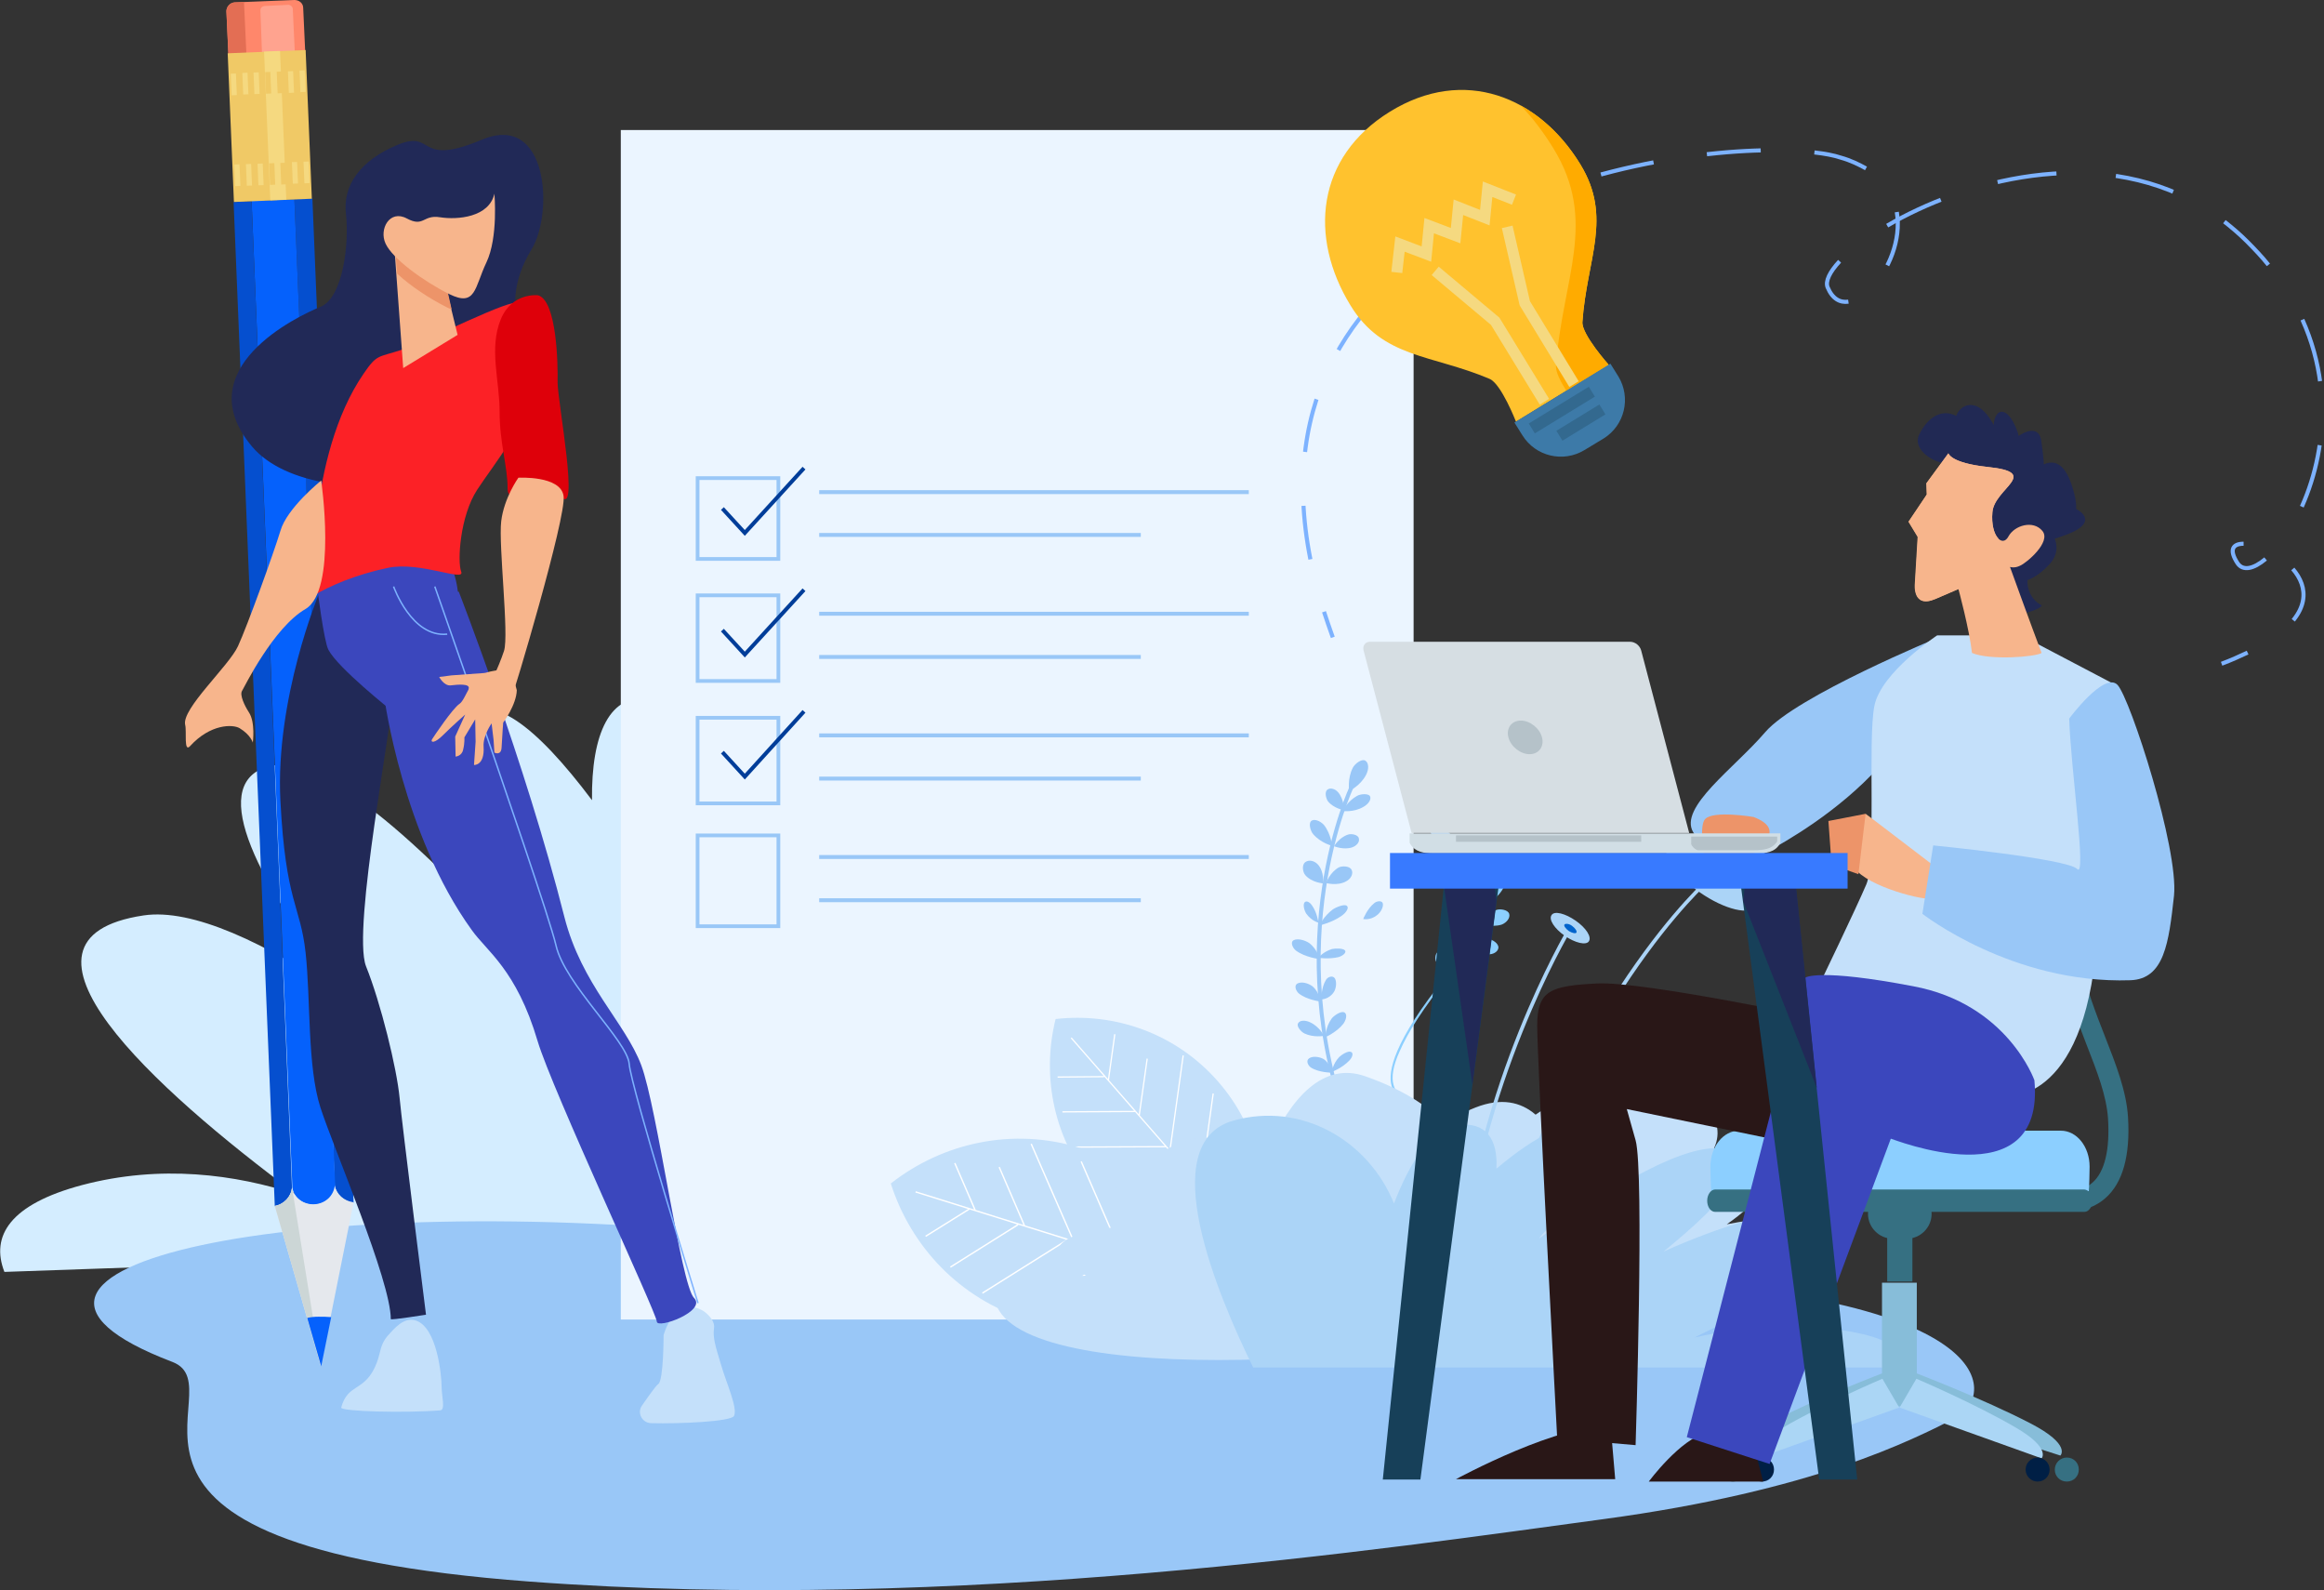 <?xml version="1.0" encoding="utf-8"?>
<!-- Generator: Adobe Illustrator 21.1.0, SVG Export Plug-In . SVG Version: 6.00 Build 0)  -->
<svg version="1.1" id="Ebene_1" xmlns="http://www.w3.org/2000/svg" xmlns:xlink="http://www.w3.org/1999/xlink" x="0px" y="0px"
	 viewBox="0 0 581 397.4" style="enable-background:new 0 0 581 397.4;" xml:space="preserve">
<rect x="0" y="0" width="581" height="397.4" fill="#333333" stroke="none"/>
<style type="text/css">
	.st0{fill:#D4EDFF;}
	.st1{fill:#99C7F7;}
	.st2{fill:#EBF5FF;}
	.st3{fill:none;stroke:#99C7F7;stroke-width:0.98;}
	.st4{fill:none;stroke:#99C7F7;stroke-width:0.931;}
	.st5{fill:none;stroke:#003D99;stroke-width:0.98;stroke-miterlimit:10;}
	.st6{fill:#FF876B;}
	.st7{fill:#FFA38F;}
	.st8{fill:#E36E54;}
	.st9{fill:#054FCF;}
	.st10{fill:#0561FC;}
	.st11{fill:#E5E8ED;}
	.st12{fill:#CCD6D6;}
	.st13{fill:#F0C966;}
	.st14{fill:#F5D980;}
	.st15{fill:#212957;}
	.st16{fill:#3B47BD;}
	.st17{fill:#C4E0FA;}
	.st18{fill:#FC2126;}
	.st19{fill:#DE000A;}
	.st20{fill:#F7B58C;}
	.st21{fill:#ED9469;}
	.st22{fill:none;stroke:#7DB2FF;stroke-width:0.363;stroke-miterlimit:10;}
	.st23{fill:#8CCFFF;}
	.st24{fill:none;stroke:#FFFFFF;stroke-width:0.313;stroke-miterlimit:10;}
	.st25{fill:none;stroke:#FFFFFF;stroke-width:0.345;stroke-miterlimit:10;}
	.st26{fill:#ABD4F7;}
	.st27{fill:#0063CC;}
	.st28{fill:#FFFFFF;}
	.st29{fill:none;stroke:#7DB2FF;stroke-width:1.02;stroke-miterlimit:10;stroke-dasharray:13.495,13.495;}
	.st30{fill:none;stroke:#7DB2FF;stroke-width:1.02;stroke-miterlimit:10;stroke-dasharray:13.76,13.76;}
	.st31{fill:none;stroke:#7DB2FF;stroke-width:1.02;stroke-miterlimit:10;stroke-dasharray:14.889,14.889;}
	.st32{fill:none;stroke:#7DB2FF;stroke-width:1.02;stroke-miterlimit:10;stroke-dasharray:16.05,16.05;}
	.st33{fill:none;stroke:#7DB2FF;stroke-width:1.02;stroke-miterlimit:10;stroke-dasharray:14.149,14.149;}
	.st34{fill:none;stroke:#7DB2FF;stroke-width:1.02;stroke-miterlimit:10;}
	.st35{fill:#367082;}
	.st36{fill:#87BDD9;}
	.st37{fill:#ABD6F5;}
	.st38{fill:#001F45;}
	.st39{fill:#7DC2F5;}
	.st40{fill:#212954;}
	.st41{fill:#291717;}
	.st42{fill:#D1DEE5;}
	.st43{fill:#B5C2C9;}
	.st44{fill:#D6DEE3;}
	.st45{fill:#174059;}
	.st46{fill:#387AFF;}
	.st47{fill:#FFC22E;}
	.st48{fill:#FFAB00;}
	.st49{fill:#3D7AA8;}
	.st50{fill:none;stroke:#F5D980;stroke-width:2.742;stroke-miterlimit:10;}
	.st51{fill:#33698F;}
</style>
<path class="st0" d="M1.1,317.9c-3.5-9,1.4-16.9,19.4-21.7c19.7-5.2,38.3-2.7,53.6,2.3c-35.6-26.4-76.9-63.9-38.2-69.7
	c12.1-1.8,30.4,6.7,50.6,20.4c-22.2-28.7-34.3-52.4-20.2-57.4c13-4.6,38.8,18.4,66,49.2c-15.3-26.1-24-49-16.5-60.2
	c6.1-9.1,18.3,0.7,32.2,19.2c-0.2-16.7,4.5-27,14.7-25.3c9.5,1.6,16.8,20.7,21.8,43.7c10.1-36.3,35-59.2,59.2-49.1
	c28.5,11.9,3.1,99-10.8,140.5L1.1,317.9z"/>
<path class="st1" d="M387.3,318.9c-33-0.6-135.1-3-197.1-9.8c-115-12.6-208.8,7.8-147.1,31.3c17.2,6.6-32.4,45.8,89.3,54.9
	c106.8,8,215.7-8.5,268.4-15.6c52.7-7.1,77-19.7,88.3-25.4C498.9,349.2,502.5,321,387.3,318.9"/>
<polygon class="st2" points="353.4,32.5 155.2,32.5 155.2,329.8 353.4,329.8 353.4,81 "/>
<path class="st3" d="M204.8,133.7h80.4 M204.8,123h107.4"/>
<rect x="174.4" y="119.5" class="st4" width="20.2" height="20.2"/>
<polyline class="st5" points="180.6,127.1 186.2,133.2 201,117 "/>
<path class="st3" d="M204.8,164.2h80.4 M204.8,153.4h107.4"/>
<rect x="174.4" y="148.8" class="st4" width="20.2" height="21.4"/>
<polyline class="st5" points="180.6,157.5 186.2,163.6 201,147.4 "/>
<path class="st3" d="M204.8,194.6h80.4 M204.8,183.8h107.4"/>
<rect x="174.4" y="179.4" class="st4" width="20.2" height="21.4"/>
<polyline class="st5" points="180.6,188 186.2,194.1 201,177.8 "/>
<path class="st3" d="M204.8,225h80.4 M204.8,214.2h107.4"/>
<rect x="174.4" y="208.8" class="st4" width="20.2" height="22.7"/>
<path class="st6" d="M75.8,2l0.5,10.9l-19.2,0.8L56.6,2.8c0-1.1,0.9-2.1,2-2.2l15-0.6C74.8,0,75.8,0.8,75.8,2"/>
<path class="st7" d="M73.2,2.3L73.7,13l-8.2,0.3L65.1,2.6c0-0.6,0.4-1,1-1.1l6.1-0.3C72.7,1.3,73.2,1.7,73.2,2.3"/>
<path class="st8" d="M61.6,13.5l-4.5,0.2L56.6,2.8c0-1.1,0.9-2.1,2-2.2L61,0.5L61.6,13.5z"/>
<path class="st9" d="M78.1,49.6l10.3,251c-2.4-0.3-4.3-2-4.7-4.2L73.6,49.8L78.1,49.6z"/>
<path class="st10" d="M62.9,50.2l10.7-0.4l10.2,246.6c0,0,0,0,0,0.1c0,0,0,0,0-0.1c-0.2,2.5-2.4,4.5-5.2,4.7
	c-2.7,0.1-5.1-1.7-5.5-4.2c0,0,0,0,0,0.1c0,0,0,0,0-0.1L62.9,50.2z"/>
<path class="st9" d="M73,296.9c-0.2,2.3-2,4.1-4.3,4.6l-10.3-251l4.5-0.2L73,296.9z"/>
<path class="st11" d="M68.7,301.4c2.3-0.4,4.1-2.3,4.3-4.6c0,0,0,0,0,0.1c0,0,0,0,0-0.1c0.4,2.5,2.8,4.3,5.5,4.2
	c2.8-0.1,4.9-2.1,5.2-4.7c0,0,0,0,0,0.1c0,0,0,0,0-0.1c0.4,2.2,2.3,3.9,4.7,4.2l-8.2,40.9L68.7,301.4z"/>
<path class="st12" d="M68.7,301.4c2.3-0.4,4.1-2.3,4.3-4.6c0,0,0,0,0,0.1c0,0,0,0,0-0.1c0.4,2.5,7.2,44.6,7.2,44.6L68.7,301.4z"/>
<rect x="57.7" y="12.9" transform="matrix(0.999 -4.188320e-02 4.188320e-02 0.999 -1.258 2.853)" class="st13" width="19.5" height="37.2"/>
<rect x="66.8" y="12.8" transform="matrix(0.999 -4.187738e-02 4.187738e-02 0.999 -1.254 2.907)" class="st14" width="4" height="37.2"/>
<path class="st10" d="M76.8,329.4c0.9-0.2,1.8-0.3,2.8-0.3c1.1,0,2.1,0,3.2,0.1l-2.5,12.3L76.8,329.4z"/>
<rect x="76" y="40.4" transform="matrix(0.999 -4.200596e-02 4.200596e-02 0.999 -1.743 3.255)" class="st14" width="1.3" height="5.4"/>
<rect x="73.1" y="40.5" transform="matrix(0.999 -4.200596e-02 4.200596e-02 0.999 -1.75 3.135)" class="st14" width="1.3" height="5.4"/>
<rect x="70.2" y="40.7" transform="matrix(0.999 -4.220335e-02 4.220335e-02 0.999 -1.766 3.029)" class="st13" width="1.3" height="5.4"/>
<rect x="67.4" y="40.8" transform="matrix(0.999 -4.183919e-02 4.183919e-02 0.999 -1.759 2.882)" class="st13" width="1.3" height="5.4"/>
<rect x="64.5" y="40.9" transform="matrix(0.999 -4.182394e-02 4.182394e-02 0.999 -1.766 2.761)" class="st14" width="1.3" height="5.4"/>
<rect x="61.6" y="41" transform="matrix(0.999 -4.201362e-02 4.201362e-02 0.999 -1.781 2.654)" class="st14" width="1.3" height="5.4"/>
<rect x="58.7" y="41.1" transform="matrix(0.999 -4.183156e-02 4.183156e-02 0.999 -1.781 2.522)" class="st14" width="1.3" height="5.4"/>
<rect x="75" y="17.6" transform="matrix(0.999 -4.202127e-02 4.202127e-02 0.999 -0.787 3.196)" class="st14" width="1.3" height="5.4"/>
<rect x="72.1" y="17.8" transform="matrix(0.999 -4.201362e-02 4.201362e-02 0.999 -0.795 3.075)" class="st14" width="1.3" height="5.4"/>
<rect x="69.3" y="17.9" transform="matrix(0.999 -4.183919e-02 4.183919e-02 0.999 -0.799 2.942)" class="st13" width="1.3" height="5.4"/>
<rect x="66.4" y="18" transform="matrix(0.999 -4.165047e-02 4.165047e-02 0.999 -0.803 2.81)" class="st13" width="1.3" height="5.4"/>
<rect x="63.5" y="18.1" transform="matrix(0.999 -4.161917e-02 4.161917e-02 0.999 -0.81 2.688)" class="st14" width="1.3" height="5.4"/>
<rect x="60.7" y="18.2" transform="matrix(0.999 -4.200596e-02 4.200596e-02 0.999 -0.825 2.593)" class="st14" width="1.3" height="5.4"/>
<rect x="57.8" y="18.4" transform="matrix(0.999 -4.182394e-02 4.182394e-02 0.999 -0.829 2.462)" class="st14" width="1.3" height="5.4"/>
<path class="st15" d="M79.7,148.5c0,0-10.9,26.1-9.6,51.6c1.3,25.5,5,26.1,6.3,38c1.3,11.9,0.4,28.4,3.7,38.7
	c3.3,10.2,17.6,43.3,17.6,52.9c0,0.3,8.8-1.1,8.8-1.1s-6.1-48.5-6.6-54.2c-0.7-7.4-4.7-23.7-8.4-32.9c-3.6-9.3,7.1-62.9,6.4-66.7
	C97.4,171.4,83.3,162.1,79.7,148.5"/>
<path class="st15" d="M134.1,89.6c0,0-11.1-11.1-1.2-27.3c5.5-9,4.2-34.3-12.4-27.4c-16.6,7-11.7-2.6-21.1,1.3
	c-9.4,3.9-13.8,10.2-12.9,17.4c0.8,7.2-0.7,20.8-6.4,23.1C74.4,79,46.7,92.2,63,111.6C79.4,131.1,143.2,120.9,134.1,89.6"/>
<path class="st16" d="M111.7,138.9c0,0-11.2-1-19.5,1.7c-8.3,2.6-12.9,6.3-12.9,6.3s1.7,13.5,2.8,15.5c2.4,4.6,15.8,15.2,15.8,15.2
	S123,161.4,111.7,138.9"/>
<path class="st17" d="M103.8,330c5.6,1.6,6.6,14.3,6.6,16.5c0,2.5,1,5.8-0.3,6c-8.6,0.7-25.1,0.3-24.8-0.7c1.7-6.3,6-3.7,8.9-11.2
	c1-2.7,0.8-4.4,2.6-6.6C98.6,332,100.9,329.2,103.8,330"/>
<path class="st17" d="M175.9,327.7c0,0,3,2,2.6,4.3c-0.3,2.3,0.3,4.3,1.7,8.9c1.3,4.6,4.3,11,3.3,13c-0.7,1.4-13.5,2-20.8,1.8
	c-2.2-0.1-3.5-2.6-2.2-4.4c1.6-2.3,3.4-4.9,4.1-5.4c1.3-1,1.3-12.2,1.3-12.2S168.6,323.4,175.9,327.7"/>
<path class="st16" d="M114.7,147.9c0,0,16.6,42.6,26.4,81.3c4.3,16.9,15.2,26.4,19.2,37c4,10.6,9.9,54.9,13.2,58.2
	c3.3,3.3-9.3,7.9-9.3,5.9c0-2-26.2-58-29.8-70.1c-5.3-17.9-12.7-22.4-16.5-27.8c-17.2-23.8-21.8-57.9-21.8-57.9
	S87.6,145.9,114.7,147.9"/>
<path class="st18" d="M78.3,148.9c0,0-1.7-34.7,12.6-55.5c3.4-5,3.6-4,9.6-6c6-2,27.8-13.2,29.1-11.6c1.3,1.7,5,9.3,3.6,19.8
	c-1.3,10.6-9.6,20.2-13.9,26.8c-4.3,6.6-5,17.9-4,20.5c1,2.6-10.2-2.6-18.2-1C88.9,143.6,82.3,146.5,78.3,148.9"/>
<path class="st19" d="M134.5,73.8c0,0-6.5-0.8-9.3,6c-3,7.3-0.3,15.2-0.3,23.1s2,13.6,2,19.2c0,5.6,8.3-4.5,13.2,1.8
	c5,6.3-0.7-23.6-0.7-28.3C139.5,91,139.2,75.1,134.5,73.8"/>
<path class="st20" d="M129.6,119.4c0,0-3.6,5-4.3,10.9c-0.7,6,2,28.4,0.7,32.4c-1.3,4-4.6,10.9-4.6,10.9s5.6,2.6,6.3,1.3
	c0.7-1.3,13.9-45.6,13.2-50.9C140.2,118.8,129.6,119.4,129.6,119.4"/>
<path class="st20" d="M80.3,120.1c0,0-8.6,6.9-10.2,12.6c-1.7,5.6-8.3,23.8-10.6,28.8c-2.3,5-14.2,15.7-13.2,19.7
	c0.4,1.5-0.4,7,1.2,5.3c5.1-5.6,10.7-5.5,12.4-4.5c2.8,1.7,3.3,3.6,3.3,3.6s0.7-5.1-1-7.6c-1.1-1.7-2.3-4.3-1.7-5.3
	s7.9-15.9,15.9-20.5C84.3,147.5,80.3,120.1,80.3,120.1"/>
<polygon class="st20" points="98.5,60.6 100.8,92 114.4,83.7 111.1,70.2 "/>
<path class="st21" d="M112.9,77.3c-0.4-0.1-0.8-0.3-1.2-0.5c-4.4-2.2-9.2-5.4-12.4-8.4l-0.8-9.5l12.6,10.3L112.9,77.3z"/>
<path class="st20" d="M123.6,48.4c0,0,1,10.9-2,17.2c-3,6.3-2.6,11.2-9.3,7.9c-6.6-3.3-14.2-8.9-15.9-12.6c-1.7-3.6,1-8.6,5.3-6.3
	c4.3,2.3,4-1,8.3-0.3C114.4,55,122.3,54.3,123.6,48.4"/>
<path class="st22" d="M98.4,146.6c0,0,4.5,12.8,13.4,11.9 M108.7,146.6c0,0,3.9,11.1,8.9,25.5c8.4,24.3,20,58.1,21.4,64.2
	c2.2,9.7,17.8,23.8,18.3,29.6c0.4,5.7,17.2,59.8,17.2,59.8"/>
<path class="st20" d="M127.8,167.4c0,0-2.9-0.3-6.6,0.8c-3.6,1-4.7,6.6-6.3,7.7c-1.7,1.1-6.4,8.1-6.9,8.9c-0.4,0.8,0.6,1.1,2.8-1.1
	c2.2-2.2,5.5-5.1,5.5-5.1l-2.5,5.5l0.1,5c0,0,1.6-0.1,1.9-1.8c0.4-1.6,0.3-3,0.3-3l2.7-4.5l0.1,5.6l-0.4,5.8c0,0,2.7,0.2,2.4-4.6
	c-0.2-2.7,2-5.8,2-5.8l0.5,4.2l0.2,3.1c0,0,1.7,0.9,1.8-1.3c0.2-3.6,0.4-6.2,0.4-6.2s3.3-4.4,3.4-8.1"/>
<path class="st20" d="M121.2,168.2l-8.3,0.6l-3.1,0.4c0,0,1.2,2.3,2.9,2.1c1.7-0.2,4.8-0.5,4.5,0.8
	C116.9,173.5,121.4,171,121.2,168.2"/>
<path class="st1" d="M337,282.8c-17.8-47.5,0.3-86.1,0.5-86.4l0.9,0.4c-0.2,0.4-18.1,38.6-0.5,85.7L337,282.8z"/>
<path class="st1" d="M337.3,197.7c0,0-0.5-3.1,0.9-5.8c0.5-1,2.2-2.3,3.1-1.8c0.9,0.5,1,2.1,0.2,3.6
	C340.1,196.4,337.3,197.7,337.3,197.7"/>
<path class="st1" d="M335.6,202.7c0,0,1.3-2.5,3.7-3.8c0.9-0.5,2.8-0.6,3.2,0.1c0.4,0.8-0.4,2-1.7,2.7
	C338.4,203.1,335.6,202.7,335.6,202.7"/>
<path class="st1" d="M333.5,211.5c0,0,1.3-2.2,3.5-2.9c0.8-0.3,2.5,0,2.7,0.9c0.3,0.9-0.5,1.9-1.7,2.3
	C335.9,212.5,333.5,211.5,333.5,211.5"/>
<path class="st1" d="M336,202.5c0,0-2.5-0.4-4-2.2c-0.5-0.7-0.9-2.3-0.2-2.9c0.7-0.6,2-0.3,2.8,0.7C336.1,200,336,202.5,336,202.5"
	/>
<path class="st1" d="M331,258.9c0,0-2.6,0.5-4.9-0.6c-0.8-0.4-2-1.7-1.6-2.5c0.4-0.8,1.7-0.9,3-0.3C329.9,256.6,331,258.9,331,258.9
	"/>
<path class="st1" d="M333,211.4c0,0-2.8-0.7-4.7-2.9c-0.7-0.8-1.2-2.7-0.5-3.3c0.7-0.6,2.2-0.1,3.2,1
	C332.8,208.5,333,211.4,333,211.4"/>
<path class="st1" d="M330.8,220.8c0,0-2.9-0.2-4.5-2.1c-0.6-0.7-0.9-2.5,0-3.2c0.9-0.7,2.3-0.4,3.2,0.6
	C331.1,217.9,330.8,220.8,330.8,220.8"/>
<path class="st1" d="M331.5,220.7c0,0,1-2.7,3.2-3.9c0.8-0.4,2.7-0.4,3.2,0.6c0.5,1-0.2,2.3-1.4,2.9
	C334.3,221.5,331.5,220.7,331.5,220.7"/>
<path class="st1" d="M331.4,259.2c0,0-0.1-2.4,1.5-4.6c0.6-0.8,2.3-1.9,3.1-1.6c0.8,0.3,0.7,1.6-0.1,2.8
	C334.2,258,331.4,259.2,331.4,259.2"/>
<path class="st1" d="M329.6,239.4c0,0,1.1-1.5,3.4-2.2c0.9-0.2,2.7-0.2,3.2,0.3c0.5,0.5-0.3,1.3-1.5,1.7
	C332.3,239.8,329.6,239.4,329.6,239.4"/>
<path class="st1" d="M329.6,230.6c0,0-1.7-0.4-3-2.2c-0.5-0.7-0.9-2.2-0.5-2.8c0.4-0.6,1.3-0.2,1.9,0.7
	C329.3,228.1,329.6,230.6,329.6,230.6"/>
<path class="st1" d="M330.3,249.8c0,0,0-3,1.2-4.9c0.4-0.7,1.6-1.2,2.2-0.4c0.5,0.8,0.4,2.4-0.2,3.4
	C332.3,249.8,330.3,249.8,330.3,249.8"/>
<path class="st1" d="M329.8,239.7c0,0-3.5-0.4-5.8-2.1c-0.8-0.6-1.5-2.1-0.6-2.6c0.9-0.5,2.7-0.1,3.9,0.7
	C329.6,237.5,329.8,239.7,329.8,239.7"/>
<path class="st1" d="M330,250.3c0,0-3.3-0.4-5.3-2c-0.7-0.6-1.3-2-0.3-2.5s2.6-0.1,3.7,0.7C330,248.1,330,250.3,330,250.3"/>
<path class="st1" d="M364.2,210.5c0,0-2.6,0.5-4.9-0.6c-0.8-0.4-2-1.7-1.6-2.5c0.4-0.8,1.7-0.9,3-0.3
	C363,208.2,364.2,210.5,364.2,210.5"/>
<path class="st1" d="M335.4,276.2c0,0-0.1-2.4,1.5-4.6c0.6-0.8,2.3-1.9,3.1-1.6c0.8,0.3,0.7,1.6-0.2,2.8
	C338.3,275,335.4,276.2,335.4,276.2"/>
<path class="st1" d="M333,267.9c0,0,0.1-1.9,1.8-3.7c0.6-0.6,2.2-1.6,2.9-1.3c0.7,0.2,0.5,1.3-0.4,2.2
	C335.6,266.9,333,267.9,333,267.9"/>
<path class="st1" d="M340.8,229.7c0,0,1-2.6,2.8-4c0.6-0.5,1.9-0.7,2.1,0.1c0.2,0.8-0.4,2.1-1.4,2.9
	C342.6,230.1,340.8,229.7,340.8,229.7"/>
<path class="st1" d="M335.4,276.5c0,0-3.5,0-6-1.4c-0.9-0.5-1.8-1.9-1-2.5c0.8-0.6,2.7-0.5,4,0.2
	C334.9,274.3,335.4,276.5,335.4,276.5"/>
<path class="st1" d="M332.9,268.1c0,0-3.2,0-5.2-1.3c-0.7-0.5-1.3-1.7-0.4-2.3c0.9-0.6,2.5-0.4,3.6,0.2
	C332.8,266,332.9,268.1,332.9,268.1"/>
<path class="st1" d="M329.9,231.3c0,0,0.9-2.2,3.3-4c0.9-0.6,2.9-1.4,3.5-0.9c0.6,0.4,0,1.6-1.3,2.5
	C333,230.6,329.9,231.3,329.9,231.3"/>
<path class="st23" d="M371.9,225.8c0,0-1-3.2,0.3-6.1c0.5-1,2.1-2.5,3.2-2c1.1,0.5,1.4,2.2,0.7,3.7
	C374.8,224.4,371.9,225.8,371.9,225.8"/>
<path class="st23" d="M370.1,230.8c0,0,1.5-2.5,4.1-3.4c0.9-0.3,2.8,0,3.1,1c0.3,1-0.6,2.2-1.9,2.7
	C372.8,231.9,370.1,230.8,370.1,230.8"/>
<path class="st23" d="M367,236.1c0,0,2.4-1.7,5.1-1.4c1,0.1,2.6,1.1,2.5,2.2c-0.1,1-1.4,1.8-2.9,1.6C369,238.2,367,236.1,367,236.1"
	/>
<path class="st23" d="M370,230.9c0,0-2.5-1.1-3.8-3.4c-0.5-0.8-0.8-2.7,0-3.1c0.7-0.4,2,0.3,2.7,1.5
	C370.2,228.2,370,230.9,370,230.9"/>
<path class="st23" d="M367.4,236.3c0,0-2.5-1-3.9-3.4c-0.5-0.8-0.7-2.7,0-3.1c0.8-0.5,2.1,0.2,2.8,1.5
	C367.7,233.5,367.4,236.3,367.4,236.3"/>
<path class="st23" d="M362.4,242.9c0,0-2.3-0.6-3.3-2.4c-0.4-0.6-0.4-2.1,0.4-2.6c0.8-0.5,1.9,0,2.5,0.9
	C363,240.6,362.4,242.9,362.4,242.9"/>
<path class="st23" d="M362.7,243c0,0,1.7-1.5,3.9-1.6c0.8,0,2.2,0.5,2.2,1.3c0,0.8-0.9,1.4-2.1,1.5C364.6,244.3,362.7,243,362.7,243
	"/>
<path class="st23" d="M348.9,273.3c0.5,0.5,0.9,0.7,1,0.7l0.2-0.5l-0.1,0.3l0.1-0.3c-0.1,0-1.2-0.5-1.7-2.3c-0.6-2-0.1-4.9,1.5-8.4
	c2.1-4.9,6.1-11,11.9-18.3c6.8-8.4,8.7-13.9,10-17.6c0.3-0.9,0.6-1.8,0.9-2.4l-0.5-0.2c-0.3,0.7-0.6,1.5-0.9,2.5
	c-1.3,3.6-3.2,9.1-9.9,17.4c-13,16.1-14.5,23.7-13.5,27.2C348.1,272.3,348.5,272.9,348.9,273.3"/>
<path class="st17" d="M273.9,297.1c10.5,12,25.8,17.3,40.6,15.6c3.7-14.5,0.5-30.4-10-42.4c-10.5-12-25.8-17.3-40.6-15.6
	C260.3,269.2,263.5,285.1,273.9,297.1"/>
<path class="st24" d="M306.7,304.2l-20,0.1 M299.1,295.4l-23.3,0.1 M291.4,286.6l-22.6,0.1 M283.7,277.8l-18.1,0.1 M276,269.1
	l-11.6,0.1 M307.8,305.1l1.8-12.8 M300.1,296.3l3.2-23 M292.5,287.5l3.3-23.7 M284.8,278.8l2-14.2 M277.1,270l1.6-11.5 M267.8,259.4
	l45,51.5"/>
<path class="st17" d="M256.7,329.8c16.8,5.2,34.3,1.3,47.3-8.9c-4.9-15.7-17.1-28.8-34-34c-16.8-5.2-34.3-1.3-47.3,8.9
	C227.7,311.5,239.9,324.6,256.7,329.8"/>
<path class="st25" d="M291.3,317.6l-18.7,11.7 M279.1,313.7l-21.8,13.7 M266.8,309.9l-21.2,13.3 M254.5,306.1l-16.9,10.6
	 M242.3,302.2l-10.9,6.8 M292.9,317.8l-5.7-13.2 M280.6,314l-10.3-23.7 M268.4,310.2l-10.6-24.3 M256.1,306.3l-6.3-14.6
	 M243.8,302.5l-5.1-11.8 M228.9,297.9l72,22.5"/>
<path class="st17" d="M271.7,318.9c-14.7-7.3-3.9-11.3,9.3-12.4c-6.8-5.6-3.3-11.9,11.9-19.9c6.8-3.6,15.5-2.6,24.2,0.5
	c5.6-12.7,13.7-21.8,24.2-18.1c8.6,3,15.2,7,19.4,11.4c2.5-1.2,5.2-2.4,8.2-3.6c6.4-2.5,11.3-1.4,15,1.8
	c12.2-8.4,24.8-13.7,32.8-9.4c13.8,7.6,16.1,14.8,8.1,22.9c13.1-0.7,23.3,2.5,6.9,13.9c15.4-3,26.7-2.4,20.7,7.3
	c-13.3,21.5-82.9,31-135.7,26.4c-33,1.2-60.9-2.3-66.9-12.1C245.2,320.3,256.6,318.4,271.7,318.9"/>
<path class="st26" d="M473.8,341.8c2.6-4-0.6-7.4-13.1-9.3c-13.5-2-26.5-0.6-37.1,1.8c25.1-12.2,54.4-29.3,27.7-31.2
	c-8.3-0.6-21.2,3.4-35.4,9.7c15.9-12.9,24.7-23.6,15-25.6c-8.9-1.8-27.2,8.7-46.6,22.7c11.1-11.7,17.5-21.9,12.5-26.8
	c-4.1-3.9-12.7,0.6-22.7,9c0.4-7.4-2.6-11.8-9.7-10.9c-6.6,0.8-12,9.4-15.9,19.6c-6.4-15.8-23.2-25.5-40.2-20.7
	c-19.9,5.7-3.9,43.6,5,61.7H473.8z"/>
<path class="st26" d="M370.9,325.1l-0.9-0.3c6.5-21.7,18.1-53.3,36.9-81.1c11.3-16.6,19.9-24.1,20-24.2l0.6,0.7
	c-0.1,0.1-8.6,7.5-19.8,24C397.3,259.6,382.6,286,370.9,325.1"/>
<path class="st26" d="M366,316.7l-0.9-0.1c3.7-45.1,26.4-83.9,26.7-84.3l0.8,0.5C392.3,233.2,369.7,271.8,366,316.7"/>
<path class="st26" d="M383.1,321l-0.9-0.1c1.8-21.7,11-35.4,18.4-43.1c8-8.4,15.7-11.6,15.8-11.7l0.4,0.9c-0.1,0-7.6,3.2-15.5,11.5
	C393.9,286,384.9,299.6,383.1,321"/>
<path class="st26" d="M431.4,213.9c6.2,4.4,9.8,10,8,12.5c-1.8,2.5-8.2,1-14.5-3.4c-6.2-4.4-9.8-10-8-12.5
	C418.7,208,425.2,209.6,431.4,213.9"/>
<path class="st27" d="M429.2,217c2,1.4,3.1,3.2,2.6,4c-0.6,0.8-2.6,0.3-4.6-1.1c-2-1.4-3.1-3.2-2.6-4
	C425.2,215.2,427.2,215.6,429.2,217"/>
<path class="st26" d="M393.9,230.1c2.6,1.8,4.1,4.1,3.3,5.2c-0.7,1-3.4,0.4-6-1.4c-2.6-1.8-4.1-4.1-3.3-5.2
	C388.6,227.6,391.3,228.3,393.9,230.1"/>
<path class="st27" d="M393,231.4c0.8,0.6,1.3,1.3,1.1,1.7c-0.2,0.3-1.1,0.1-1.9-0.4c-0.8-0.6-1.3-1.3-1.1-1.6S392.2,230.8,393,231.4
	"/>
<path class="st26" d="M418.8,264.6c2.6,3.1,3.7,6.5,2.4,7.6c-1.3,1.1-4.4-0.6-7-3.8c-2.6-3.1-3.7-6.5-2.4-7.6
	C413.1,259.8,416.2,261.5,418.8,264.6"/>
<path class="st27" d="M417.2,265.9c0.8,1,1.2,2.1,0.8,2.4c-0.4,0.3-1.4-0.2-2.2-1.2c-0.8-1-1.2-2.1-0.8-2.4
	C415.4,264.4,416.4,264.9,417.2,265.9"/>
<path class="st28" d="M402.8,315.9c0.9-0.1,1.4-0.9,1.3-1.8c-0.1-0.9-0.9-1.4-1.8-1.3c-0.9,0.1-1.4,0.9-1.3,1.8
	C401.1,315.5,401.9,316.1,402.8,315.9 M399.2,314.9c0.1-0.1,0.2-0.2,0.3-0.2c-0.1,0-0.1,0-0.2-0.1c-1.5-0.6-2.5-1.7-2.1-2.5
	c0.3-0.8,1.8-0.9,3.2-0.4c0.1,0.1,0.3,0.1,0.4,0.2c0-0.1,0-0.1,0-0.2c-0.2-1.6,0.2-3,1.1-3.1c0.8-0.1,1.7,1.1,1.9,2.6
	c0,0.1,0,0.3,0,0.4c0,0,0.1-0.1,0.1-0.1c1.2-1,2.7-1.3,3.2-0.6c0.5,0.7-0.1,2-1.3,3c-0.1,0.1-0.2,0.2-0.3,0.2c0.1,0,0.1,0,0.2,0.1
	c1.5,0.6,2.5,1.7,2.1,2.5c-0.3,0.8-1.8,0.9-3.2,0.4c-0.1,0-0.3-0.1-0.4-0.2c0,0.1,0,0.1,0,0.2c0.2,1.6-0.2,3-1.1,3.1
	c-0.8,0.1-1.7-1.1-1.9-2.6c0-0.1,0-0.3,0-0.4c0,0-0.1,0.1-0.1,0.1c-1.2,1-2.7,1.3-3.2,0.6C397.4,317.2,398,315.9,399.2,314.9"/>
<path class="st29" d="M327.6,139.8C311.4,58.2,405.9,36.3,446.9,37.6"/>
<path class="st30" d="M474.2,53c1.2,7-2.1,14.6-6.3,18.9"/>
<path class="st31" d="M471.8,56.4c18.8-11,51.8-20.5,78.1-5.2"/>
<path class="st32" d="M575.6,79.9c9.6,21.4,3.5,42.5-4,53.8"/>
<path class="st33" d="M573.2,142.2c3.9,4.5,4.6,10.9-5.2,17.5"/>
<path class="st34" d="M561.9,163.1c-1.9,0.9-4.1,1.9-6.5,2.8 M566.4,139.7c-3,2.5-5.6,3.1-7,1.1c-2.3-3.5-1.1-4.9,1.5-4.9
	 M556.1,55.4c1.9,1.5,3.8,3.1,5.6,4.9c2,2,3.8,3.9,5.4,5.9 M462.1,75.4c-2.1,0.3-4-0.7-5.2-3.6c-0.6-1.5,0.5-3.8,3-6.5 M453.6,38.1
	c2.6,0.3,4.8,0.7,6.6,1.3c2.5,0.7,4.5,1.7,6.3,2.7 M333.2,159.3c-0.8-2.2-1.5-4.3-2.2-6.4"/>
<path class="st1" d="M484.7,159.3c0,0-35.7,14.7-43.4,23.7s-21.7,18.8-18,25c3.7,6.2,12.6,8.4,15.1,6.7
	C441,213.1,482.7,193.8,484.7,159.3"/>
<path class="st35" d="M517.5,302.7c2.2,0,5.7-0.5,8.8-3.2c4.4-3.8,6.3-10.7,5.7-20.3c-0.4-6.5-3-13.1-5.7-20
	c-4.6-11.7-9.7-25-7-42.6l-5-0.8c-2.9,18.9,2.8,33.5,7.3,45.2c2.7,6.9,5,12.8,5.4,18.5c0.5,7.8-0.8,13.4-3.9,16.1
	c-2.9,2.6-6.6,1.9-6.7,1.9l-1,5C515.3,302.5,516.2,302.7,517.5,302.7"/>
<path class="st36" d="M478.5,343l-4.9,7.5l41.5,13.3c0,0,2.8-2.7-7.4-8C495.8,349.6,478.5,343,478.5,343"/>
<path class="st36" d="M471.2,343l4.9,7.5l-41.5,13.3c0,0-2.8-2.7,7.4-8C453.8,349.6,471.2,343,471.2,343"/>
<rect x="470.5" y="320.6" class="st36" width="8.7" height="30.9"/>
<path class="st37" d="M479.1,344.6l-4.2,7.2l35.5,12.7c0,0,2.4-2.5-6.3-7.6C493.9,350.9,479.1,344.6,479.1,344.6"/>
<path class="st37" d="M470.6,344.6l4.2,7.2l-35.5,12.7c0,0-2.4-2.5,6.3-7.6C455.8,350.9,470.6,344.6,470.6,344.6"/>
<path class="st38" d="M506.4,367.3c0,1.7,1.4,3,3,3c1.7,0,3-1.3,3-3c0-1.7-1.4-3-3-3C507.7,364.3,506.4,365.7,506.4,367.3"/>
<path class="st38" d="M437.5,367.3c0,1.7,1.4,3,3,3c1.7,0,3-1.3,3-3c0-1.7-1.3-3-3-3C438.8,364.3,437.5,365.7,437.5,367.3"/>
<path class="st35" d="M513.7,367.3c0,1.7,1.3,3,3,3c1.7,0,3-1.3,3-3c0-1.7-1.3-3-3-3C515,364.3,513.7,365.7,513.7,367.3"/>
<path class="st35" d="M430.2,367.3c0,1.7,1.4,3,3,3c1.7,0,3-1.3,3-3c0-1.7-1.3-3-3-3C431.5,364.3,430.2,365.7,430.2,367.3"/>
<rect x="471.8" y="309.2" class="st35" width="6.3" height="11.1"/>
<path class="st35" d="M467,303.4c0,3.4,2.8,6.2,6.2,6.2h3.5c3.4,0,6.2-2.8,6.2-6.2c0-3.4-2.8-6.2-6.2-6.2h-3.5
	C469.8,297.2,467,299.9,467,303.4"/>
<path class="st23" d="M427.8,297.7c-0.1-0.7-0.2-5.3-0.2-6.1c0-5,3.2-9,7.2-9h80.4c4,0,7.2,4,7.2,9c0,0.8-0.1,5.4-0.2,6.1H427.8z"/>
<path class="st35" d="M523.1,300.1c0,1.5-0.9,2.8-2,2.8h-92.3c-1.1,0-2-1.2-2-2.8c0-1.5,0.9-2.8,2-2.8h92.3
	C522.2,297.4,523.1,298.6,523.1,300.1"/>
<path class="st23" d="M518.6,251.3c-2,0.1-14.6,0.4-16.8,0.4c-13.8,0.2-25.7-2.4-26.3-5.8c-2.7-14.1-2.8-28.6-0.4-42.7
	c0.6-3.4,12.6-6,26.7-5.8c2.2,0,15.1,0.3,17.1,0.4C514.7,215.3,514.5,233.7,518.6,251.3"/>
<path class="st35" d="M520.5,197.7c1.5,0,2.6,0.8,2.4,1.6c-3.8,16.6-4,33.7-0.4,50.3c0.2,0.9-0.9,1.6-2.4,1.6
	c-1.5,0-2.9-0.7-3.1-1.6c-3.6-16.6-3.5-33.8,0.3-50.4C517.5,198.4,519,197.7,520.5,197.7"/>
<path class="st39" d="M521.1,251.2c-0.4,0.1-3.1,0.2-3.6,0.2c-3,0-6.1-2.6-6.7-6c-2.5-13.9-2.4-28.2,0.2-42.1c0.6-3.3,3.8-6,6.9-6
	c0.5,0,3.3,0.1,3.7,0.2C517.2,215.3,517.1,233.7,521.1,251.2"/>
<path class="st17" d="M500.3,274c0,0,19.3,3.4,23.5-34.5c4.2-37.8,5.5-68.1,5.5-68.1l-24-12.6h-21c0,0-14,9.2-15.7,17.6
	c-1.7,8.4,0.5,38.7-2,44.6s-11.8,25.2-11.8,25.2L500.3,274z"/>
<path class="st20" d="M484.4,217.1l-15.2-11.6l-2.8-2.1c0,0-5.3,7.4-3.4,12.5c1.9,5.1,16.9,9,19.5,8.7
	C485,224.3,484.4,217.1,484.4,217.1"/>
<polygon class="st21" points="457.1,205.2 457.9,216.1 464.6,218.5 466.4,203.4 "/>
<path class="st21" d="M438.4,204.2c0,0-10-1.7-12.1,0.5c-1.5,1.5-0.4,8.6-0.4,8.6s11.3,1.4,12.7-0.1
	C440,211.6,446.5,207.3,438.4,204.2"/>
<path class="st1" d="M517.3,179.6c0,0,8.8-11.9,12.1-8.4c3.2,3.5,15.3,40.9,14.1,52.7c-1.3,11.7-2.4,20.8-10.9,21.1
	c-29.5,1-52-16.6-52-16.6l2.7-17.1c0,0,33.5,3.3,36,5.9C521.7,219.7,517.7,192.2,517.3,179.6"/>
<path class="st40" d="M502.2,117.6c0,0-10,1.1-13.2-2.6c-3.2-3.7,6-2.7,1.9,0.1c-4.1,2.9-13.4-1.8-11.1-6.5c2.3-4.7,6.2-6.8,10-4.2
	c3.8,2.6,0.8,4.2-0.7,1.6c-1.5-2.6,4-9.2,9.1-0.2c5.1,9,2.5,9.8,0.7,3.8c-1.8-6,1.9-10,5-2.9c3.1,7-1.2,10.7-2.4,7.5
	c-1.2-3.2,7.9-10.2,8.8-4.1c0.9,6.1,1.7,13.3-2.9,13.6c-4.6,0.2,5.7-16,10.3-3.1c4.6,12.9-4,9.2-4.4,6.3c-0.4-2.9,15.6,2.1,3.4,6.7
	c-12.2,4.6-7.7-0.7-8.8-3.7c-1.1-2.9,10.5,4.5,4.5,11.1c-6,6.5-11.9,5.5-10.9-1.2c1-6.6,8.1-3.4,6,2.2c-2.1,5.6,1.5,8.7,2.8,9.2
	c1.3,0.5-8.4,4.9-10.4-0.4C497.8,145.7,494.4,119.7,502.2,117.6"/>
<path class="st20" d="M481.7,123.6l-0.1-2.8l5.5-7.5c0,0,0.5,2.4,9.7,3.4c13.7,1.4,1.8,5.3,1.3,11.3c-0.3,3.3,0.5,5.6,1.5,6.6
	c-2.8,5.1-6.2,9.5-9.9,12.8c0-0.1,0-0.2,0-0.2l-5.8,2.5c-5.8,2.5-5.1-3.8-5.1-3.8l0.7-11.7l-2.3-3.8L481.7,123.6z"/>
<path class="st20" d="M481.7,123.6l-0.1-2.8l5.5-7.5c0,0,0.5,2.4,9.7,3.4c13.7,1.4,1.8,5.3,1.3,11.3c-0.5,6,2.5,8.9,4,6.1
	c1.5-2.8,6.2-4.2,8.5-1.4c2.3,2.8-4.1,8.1-5.6,8.7c-1.4,0.7-2.5,0.3-2.5,0.3s5.2,14.4,7.9,21.5c-1.5,1-12.9,1.9-17.4,0
	c-0.7-6.1-3.4-16-3.4-16l-5.8,2.5c-5.8,2.5-5.1-3.8-5.1-3.8l0.7-11.7l-2.3-3.8L481.7,123.6z"/>
<path class="st41" d="M438.6,361.9l2.2,8.4h-28.6c0,0,7.8-10.6,14.6-12.3C433.5,356.3,438.6,361.9,438.6,361.9"/>
<path class="st41" d="M456,254.8c0,0-44.8-9.5-56.6-9c-11.8,0.6-15.1,1.7-15.1,10.6c0,9,5,103.1,5,103.1l19.6,1.7
	c0,0,2.2-68.4,0-76.2l-2.2-7.8l54.4,11.2L456,254.8z"/>
<path class="st16" d="M508.6,270c0,0-6.7-19.1-30.3-23.5c-23.5-4.5-26.9-2.2-26.9-2.2l-29.7,114.9l20.7,6.7l30.3-81.3
	C472.8,284.5,511.4,300.2,508.6,270"/>
<path class="st41" d="M402.7,356.8l1.1,12.9H364C364,369.7,390.9,355.1,402.7,356.8"/>
<path class="st42" d="M445.1,210.6C445.2,210.6,445.2,210.5,445.1,210.6v-2.3h-92.7v2.2c0,0,0,0,0,0.1l0.2,0.4
	c1.2,1.9,3.3,2.3,5.8,2.3h80.7c2.4,0,4.6-0.3,5.8-2.3L445.1,210.6z"/>
<path class="st43" d="M422.8,211C422.8,211,422.8,211,422.8,211l0.2,0.4c0.4,0.5,0.8,0.9,1.4,1.1h14.1c2.4,0,4.4-0.3,5.6-1.9
	l0.2-0.3c0,0,0,0,0-0.1l0-1.1h-21.5V211z"/>
<rect x="364" y="208.8" class="st43" width="46.3" height="1.6"/>
<path class="st44" d="M422.3,208.2l-12-45.6c-0.3-1.2-1.5-2.2-2.8-2.2h-65c-1.2,0-1.9,1-1.6,2.2l12,45.6H422.3z"/>
<path class="st43" d="M385.5,184.3c0.6,2.3-0.8,4.2-3.1,4.2c-2.3,0-4.7-1.9-5.3-4.2c-0.6-2.3,0.8-4.2,3.1-4.2
	C382.5,180.1,384.9,182,385.5,184.3"/>
<polygon class="st45" points="355.1,369.8 345.7,369.8 361.3,218.2 375.1,218.2 "/>
<polygon class="st15" points="374.1,225.2 368.1,271.1 361,221.6 361.3,218.2 373.3,218.2 "/>
<polygon class="st45" points="454.8,369.8 464.3,369.8 448.6,218.2 434.8,218.2 "/>
<polygon class="st15" points="435.8,225.2 454.2,271.9 449,221.6 448.6,218.2 436.6,218.2 "/>
<rect x="347.5" y="213.2" class="st46" width="114.4" height="8.9"/>
<path class="st47" d="M337.6,76.3c-10.4-17-8.6-37,9.9-48.4s37.2-3.8,47.6,13.2c8.1,13.3,1.6,23.5,0.5,39.4
	c-0.2,3.1,6.6,10.7,6.6,10.7L379,105.4c0,0-3.7-9.5-6.6-10.7C357.8,88.5,345.7,89.6,337.6,76.3"/>
<path class="st48" d="M389,91.4c1.6-21.9,10.6-36.1-0.7-54.4c-2.4-3.9-5.1-7.5-8.1-10.6c5.9,3.2,11,8.3,14.9,14.7
	c8.1,13.3,1.6,23.5,0.5,39.4c-0.2,3.1,6.6,10.7,6.6,10.7l-10.6,6.5C390.1,95.3,388.9,93,389,91.4"/>
<path class="st49" d="M402.6,90.9l2,3.2c3.2,5.3,1.6,12.2-3.7,15.5l-4.8,2.9c-5.3,3.2-12.2,1.6-15.5-3.7l-2-3.2L402.6,90.9z"/>
<path class="st50" d="M358.8,67.7l15,12.6l12.3,20.1 M376.8,56.7l4.4,19.1L393.5,96 M378.5,49.9l-6.6-2.6l-0.7,7.1l-6.6-2.6
	l-0.7,7.1l-6.6-2.5l-0.7,7.1l-6.6-2.5l-0.8,7.1"/>
<rect x="381.6" y="101" transform="matrix(0.853 -0.522 0.522 0.853 3.965 218.891)" class="st51" width="17.6" height="2.9"/>
<rect x="388.9" y="104.2" transform="matrix(0.853 -0.522 0.522 0.853 2.972 221.795)" class="st51" width="12.6" height="2.9"/>
</svg>
